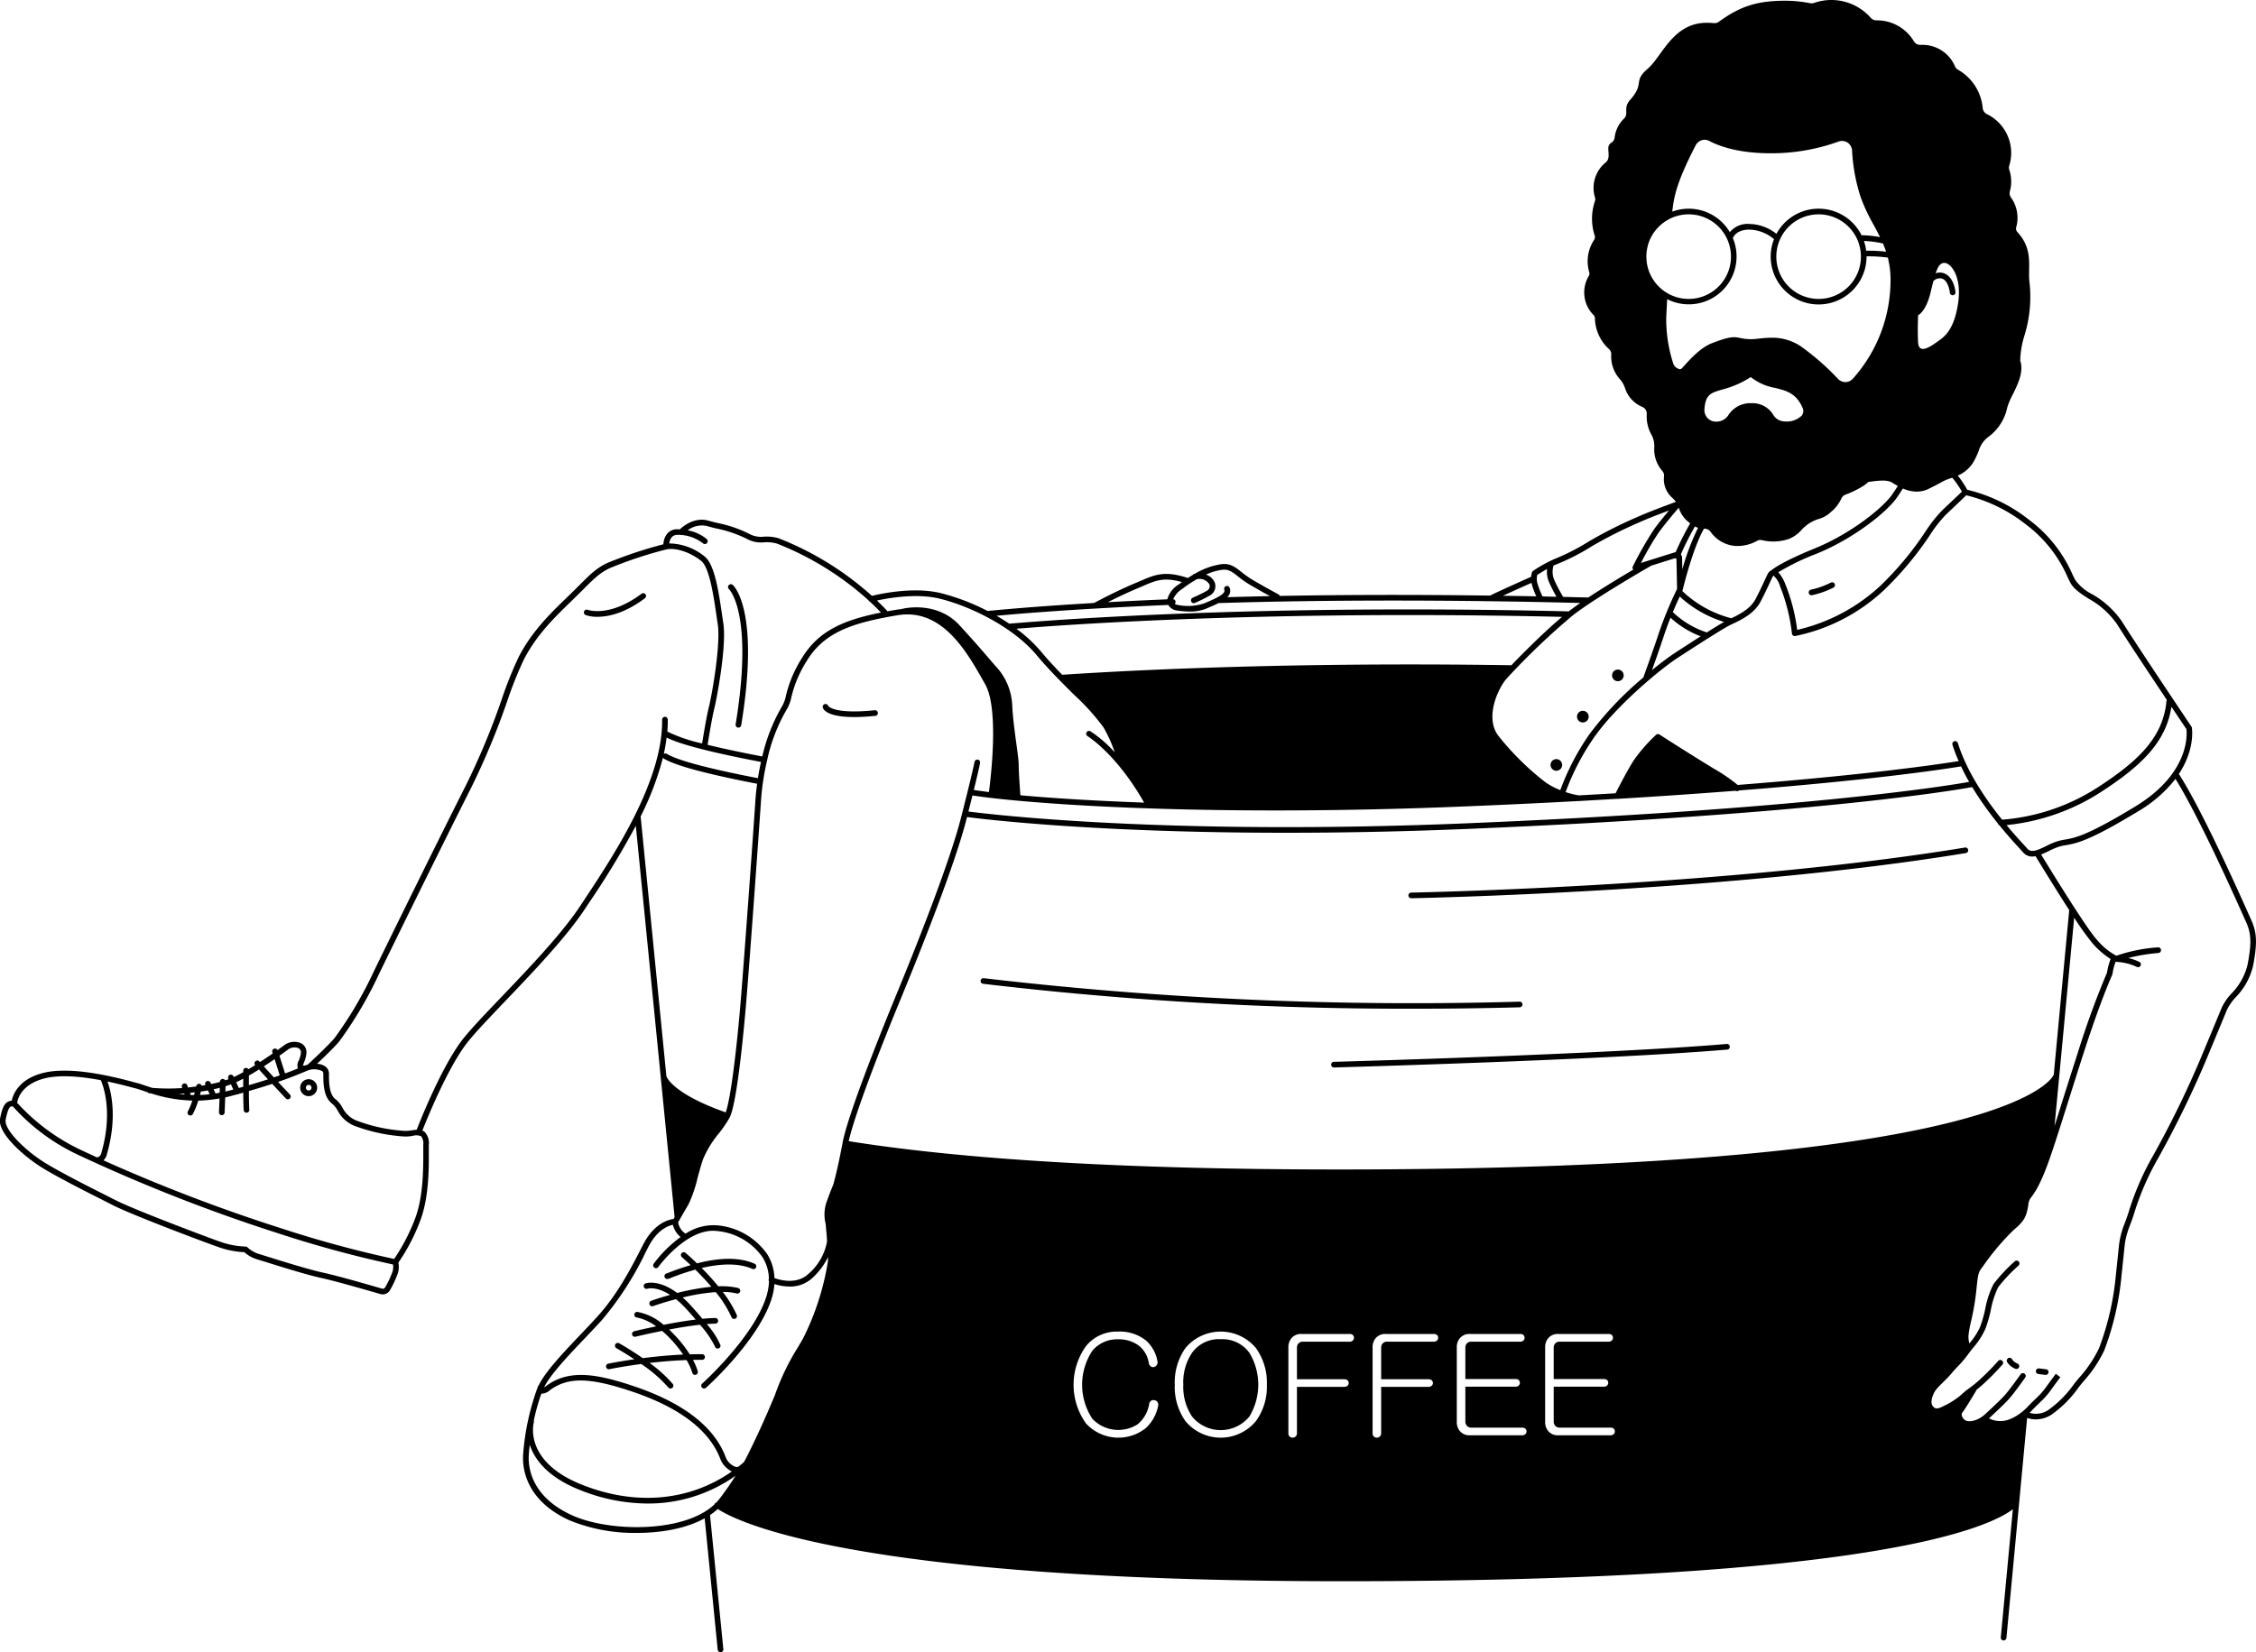 <svg xmlns="http://www.w3.org/2000/svg" width="400" height="293" viewBox="0 0 400 293">
  <defs>
    <style>
      .cls-1 {
        fill-rule: evenodd;
      }
    </style>
  </defs>
  <path id="Coffee_man.svg" class="cls-1" d="M1113.49,7790.24a11.959,11.959,0,0,1-3.08,5.61,8.611,8.611,0,0,0-1.59,2.3c-0.01.02-1.32,3.22-3.93,9.46a179.988,179.988,0,0,1-8.19,16.69,48.318,48.318,0,0,0-4.2,9.53c-0.23.8-.51,1.57-0.79,2.31a15.66,15.66,0,0,0-.93,3.19c-0.1.83-.1,0.83-0.15,1.33s-0.15,1.53-.46,4.39a50.344,50.344,0,0,1-3.09,13.46,22.86,22.86,0,0,1-3.73,5.53c-0.21.25-.38,0.46-0.52,0.63-0.1.13-.23,0.28-0.36,0.47a19.867,19.867,0,0,1-4.76,4.75,5.173,5.173,0,0,1-2.75.82,4.616,4.616,0,0,1-1.54-.26l-3.67,39.01a0.507,0.507,0,0,1-.5.45h-0.05a0.5,0.5,0,0,1-.45-0.54l2.14-22.73c-4.26,3.25-24.77,12.77-118.719,12.77-87.614,0-107.89-10.8-110.906-12.81a13.1,13.1,0,0,1-1.374,1.08l2.361,23.77a0.51,0.51,0,0,1-.451.55h-0.05a0.507,0.507,0,0,1-.5-0.45l-2.313-23.3c-3.245,1.8-7.635,2.59-11.98,2.59a30.386,30.386,0,0,1-11.984-2.23c-7.8-3.55-8.353-9.27-8.229-11.57a44.054,44.054,0,0,1,2.543-11.91c0.013-.03.036-0.07,0.051-0.1s0-.06.009-0.08a0.5,0.5,0,0,1,.146-0.24c1.2-2.48,4.322-5.77,7.366-8.97,1.076-1.13,2.148-2.26,3.131-3.35,3.5-3.86,5.97-8.65,7.6-11.82l0.511-.99c1.909-3.66,4.452-4.3,5.319-4.41,0.055-.1.121-0.21,0.2-0.36a0.376,0.376,0,0,1-.02-0.07l-2.449-24.7a0.138,0.138,0,0,1,0-.02s0-.01,0-0.01l-4.419-44.57a152.468,152.468,0,0,1-8.406,13.82l-0.643.97c-3.3,5-9.263,11.24-14.051,16.25-2.827,2.96-5.268,5.51-6.694,7.3-3.586,4.49-7.522,14.36-8.051,15.72a1.551,1.551,0,0,1,.423.25,2.884,2.884,0,0,1,.72,2.3l0,0.87c0.013,3.22.034,8.09-1.368,12.13a34.679,34.679,0,0,1-4.027,7.86,4.093,4.093,0,0,1-.054,1.77,18.348,18.348,0,0,1-1.408,3.07,1.487,1.487,0,0,1-1.315.79,1.6,1.6,0,0,1-.429-0.06c-1.747-.51-7.666-2.23-10.475-2.85-2.613-.57-7.084-1.97-9.754-2.81-0.822-.25-1.44-0.45-1.722-0.53a5.868,5.868,0,0,1-2.153-1.23,15.788,15.788,0,0,1-4.217-.78c-2.141-.71-15.678-5.81-19.036-7.53-0.617-.31-1.324-0.67-2.088-1.06-3.207-1.62-7.6-3.84-10.392-5.54-3.347-2.04-8.072-6.23-7.584-8.77,0.41-2.13.854-2.73,1.439-3.02a1.48,1.48,0,0,1,.629-0.16c0.24-1.14,1.278-3.91,5.744-4.97,5.151-1.22,13.146.93,16.157,1.74l0.38,0.1c0.4,0.1.882,0.27,1.444,0.46l1.184,0.39a35.34,35.34,0,0,0,5.325.03l-0.055-.15a0.5,0.5,0,1,1,.948-0.33l0.129,0.38c0.458-.05.94-0.11,1.456-0.17,0.012-.05.02-0.09,0.021-0.09a0.5,0.5,0,0,1,.6-0.38,0.5,0.5,0,0,1,.357.33c0.215-.03.435-0.07,0.655-0.11l-0.012-.03a0.5,0.5,0,0,1,.248-0.66,0.511,0.511,0,0,1,.665.25l0.114,0.25c0.519-.11,1.04-0.23,1.558-0.37,0-.04,0-0.06,0-0.06a0.5,0.5,0,0,1,.931-0.23c0.2-.06.4-0.13,0.6-0.2l-0.047-.1a0.5,0.5,0,0,1,.915-0.41l0.058,0.12,0.148-.06c0.491-.23,1-0.5,1.527-0.79,0-.14,0-0.24,0-0.26a0.5,0.5,0,0,1,.5-0.5h0.006a0.511,0.511,0,0,1,.409.24c0.4-.24.805-0.48,1.2-0.73a0.5,0.5,0,0,1,.771-0.64c0.024,0.03.055,0.06,0.081,0.09,0.815-.53,1.587-1.05,2.261-1.52l-0.071-.22a0.5,0.5,0,0,1,.327-0.63,0.489,0.489,0,0,1,.59.25c0.467-.33.855-0.61,1.128-0.81a2.958,2.958,0,0,1,3.043-.41,1.8,1.8,0,0,1,.967,1.72,5.355,5.355,0,0,1-.435,1.68,5.215,5.215,0,0,0-.193.54,0.131,0.131,0,0,0,.064.01,0.458,0.458,0,0,1,.2.04,5.921,5.921,0,0,1,.577-0.18c0.008-.01.011-0.02,0.02-0.03,0.036-.03,3.55-3.26,4.768-4.72a69.961,69.961,0,0,0,6.952-11.82c3.237-6.64,11.34-23.13,16.294-32.93a129.284,129.284,0,0,0,6.376-15.31,69.153,69.153,0,0,1,2.982-7.45c2.322-4.55,5.65-7.77,8.586-10.62l0.534-.51c0.644-.63,1.2-1.19,1.7-1.68,1.886-1.89,3.024-3.03,4.954-3.92a76.559,76.559,0,0,1,9.908-3.3,3.136,3.136,0,0,1,.8-2.02,2.284,2.284,0,0,1,1.782-.64c0.111,0,.213.01,0.321,0.02,0.538-.51,2.582-2.23,5-1.57,0.567,0.16,1.157.3,1.75,0.45a22.115,22.115,0,0,1,5.583,1.92,4.365,4.365,0,0,0,2.589.49,7.735,7.735,0,0,1,2.564.27,54.232,54.232,0,0,1,16.583,10.23c1.425-.35,7.345-1.67,12.209-0.49a38.73,38.73,0,0,1,8.3,3.17c0.988-.1,7.557-0.76,18.879-1.42,0.351-.19,4.021-2.17,7.528-3.61,0.328-.14.637-0.27,0.936-0.4,2.291-.99,4.124-1.77,8.16-0.42,0.286-.18.57-0.36,0.852-0.52a0.452,0.452,0,0,1,.295-0.2,0.156,0.156,0,0,1,.067-0.01,12.883,12.883,0,0,1,4.792-1.73c1.536-.16,2.4.53,3.509,1.4a16.2,16.2,0,0,0,1.969,1.39c2.405,1.41,4.556,2.56,4.577,2.57a0.477,0.477,0,0,1,.234.28c11.587-.22,24.282-0.24,37.312-0.06,0.007-.01.011-0.01,0.017-0.02,1.251-.64,6.162-2.83,7.249-3.32a3.633,3.633,0,0,1,.146-0.79,0.515,0.515,0,0,1,.191-0.25,24.517,24.517,0,0,1,3.778-2.1,38.639,38.639,0,0,0,6.122-3.13,78.467,78.467,0,0,1,8.616-4.34c2.04-.92,5.71-2.27,6.8-2.67a3.542,3.542,0,0,0-.66-0.74,4.4,4.4,0,0,1-1.43-3.84,1.236,1.236,0,0,0-.29-0.88,5.83,5.83,0,0,1-1.45-4.13,4.193,4.193,0,0,0-.5-2.33,6.617,6.617,0,0,1-.83-3.64,1.293,1.293,0,0,0-.78-1.28,5.389,5.389,0,0,1-3.03-3.2,4.552,4.552,0,0,0-1.06-1.84,6,6,0,0,1-1.423-4.24,1.257,1.257,0,0,0-.4-0.98,7.59,7.59,0,0,1-2.494-5.45,0.775,0.775,0,0,0-.232-0.57,5.677,5.677,0,0,1-.868-6.92,0.873,0.873,0,0,0,.091-0.69,6.856,6.856,0,0,1,.87-5.74,0.874,0.874,0,0,0,.1-0.75,9.648,9.648,0,0,1,.053-6.15,0.944,0.944,0,0,0,.006-0.59,5.7,5.7,0,0,1-.263-1.71,5.813,5.813,0,0,1,2.137-4.51,1.386,1.386,0,0,0,.485-0.8c0.216-1.14-.41-2.11.523-2.7a1.321,1.321,0,0,0,.593-0.94,5.566,5.566,0,0,1,1.64-3.33c0.98-.91-0.27-1.91,1.2-3.44,2.51-2.89.39-3.17,3-5.4s4.47-8.17,10.5-8.17c0.43,0,.85.02,1.28,0.06a1.292,1.292,0,0,0,.87-0.25c3.76-2.74,6.76-3.72,11.77-3.72a22.82,22.82,0,0,1,4.41.44,1.428,1.428,0,0,0,.71-0.06,9.312,9.312,0,0,1,10.03,2.65,1.363,1.363,0,0,0,1.02.45h0.07a7.615,7.615,0,0,1,6.57,3.73,1.324,1.324,0,0,0,1.21.62c0.1-.01.2-0.01,0.3-0.01a6.269,6.269,0,0,1,5.76,3.8,1.221,1.221,0,0,0,.52.6,8.74,8.74,0,0,1,4.4,6.81,1.359,1.359,0,0,0,.75,1.08,7.671,7.671,0,0,1,4.3,6.87,7.433,7.433,0,0,1-.35,2.27,1.213,1.213,0,0,0,.01.73,6.586,6.586,0,0,1,.34,2.09,6.472,6.472,0,0,1-.23,1.71,1.372,1.372,0,0,0,.2,1.13,6.153,6.153,0,0,1,1.15,3.6,6.051,6.051,0,0,1-.23,1.66,0.923,0.923,0,0,0,.22.87c2.96,3.19,1.76,6.37,2.15,9.01a23.244,23.244,0,0,1-.95,9.45,16.5,16.5,0,0,0-.71,4.36,1.036,1.036,0,0,1,.09.24c0.46,1.92-.53,3.94-1.4,5.71a13.4,13.4,0,0,0-.98,2.29,8.651,8.651,0,0,1-3.41,5.29,4.668,4.668,0,0,0-1.66,2.45,14.855,14.855,0,0,1-1,2.08,5.994,5.994,0,0,1-2.71,2.29,16.55,16.55,0,0,1,1.67,2.51,28.179,28.179,0,0,1,11.01,5.36,24.1,24.1,0,0,1,7.65,9.64c0.15,0.32.3,0.62,0.44,0.91a7.981,7.981,0,0,0,2.99,2.58,15.936,15.936,0,0,1,5.39,4.94c2.66,4.26,12.17,18.41,12.27,18.56a0.455,0.455,0,0,1,.08.19c0.04,0.23.58,3.87-2.3,8.22,2.76,4.29,7.11,13.05,12.61,25.4l0.2,0.45C1114.17,7784.38,1114.25,7786.21,1113.49,7790.24Zm-125.527,80.95a2.4,2.4,0,0,0,.563,1.61,2.2,2.2,0,0,0,1.762.73h9.252a0.792,0.792,0,0,0,.59-0.22,0.619,0.619,0,0,0,.19-0.46,0.655,0.655,0,0,0-.19-0.49,0.864,0.864,0,0,0-.59-0.19h-8.983a1.036,1.036,0,0,1-.832-0.35,1.089,1.089,0,0,1-.245-0.73v-6.18h8.885a0.779,0.779,0,0,0,.587-0.22,0.621,0.621,0,0,0,.2-0.46,0.656,0.656,0,0,0-.2-0.49,0.849,0.849,0,0,0-.587-0.19H989.48v-5.52a1.134,1.134,0,0,1,.245-0.76,1.03,1.03,0,0,1,.832-0.34h8.665a0.791,0.791,0,0,0,.563-0.22,0.646,0.646,0,0,0,.2-0.47,0.692,0.692,0,0,0-.2-0.49,0.816,0.816,0,0,0-.563-0.19h-8.934a2.2,2.2,0,0,0-1.762.73,2.442,2.442,0,0,0-.563,1.64v13.26Zm-15.665,0a2.4,2.4,0,0,0,.563,1.61,2.2,2.2,0,0,0,1.762.73h9.252a0.783,0.783,0,0,0,.588-0.22,0.624,0.624,0,0,0,.2-0.46,0.659,0.659,0,0,0-.2-0.49,0.853,0.853,0,0,0-.588-0.19h-8.983a1.036,1.036,0,0,1-.832-0.35,1.094,1.094,0,0,1-.245-0.73v-6.18H982.7a0.783,0.783,0,0,0,.588-0.22,0.624,0.624,0,0,0,.195-0.46,0.659,0.659,0,0,0-.195-0.49,0.853,0.853,0,0,0-.588-0.19h-8.885v-5.52a1.139,1.139,0,0,1,.245-0.76,1.03,1.03,0,0,1,.832-0.34h8.665a0.791,0.791,0,0,0,.563-0.22,0.647,0.647,0,0,0,.2-0.47,0.693,0.693,0,0,0-.2-0.49,0.816,0.816,0,0,0-.563-0.19h-8.934a2.2,2.2,0,0,0-1.762.73,2.442,2.442,0,0,0-.563,1.64v13.26Zm-14.931,1.98a0.773,0.773,0,0,0,.221.58,0.785,0.785,0,0,0,.538.2,0.756,0.756,0,0,0,.514-0.2,0.737,0.737,0,0,0,.245-0.58v-8.23h8.395a0.823,0.823,0,0,0,.588-0.22,0.652,0.652,0,0,0,0-.93,0.858,0.858,0,0,0-.588-0.2h-8.395v-5.56a1.134,1.134,0,0,1,.245-0.76,1.027,1.027,0,0,1,.832-0.34h8.248a0.823,0.823,0,0,0,.588-0.22,0.646,0.646,0,0,0,.2-0.47,0.692,0.692,0,0,0-.2-0.49,0.853,0.853,0,0,0-.588-0.19h-8.518a2.2,2.2,0,0,0-1.762.73,2.442,2.442,0,0,0-.563,1.64v15.24Zm-14.93,0a0.773,0.773,0,0,0,.22.58,0.787,0.787,0,0,0,.539.2,0.758,0.758,0,0,0,.514-0.2,0.736,0.736,0,0,0,.244-0.58v-8.23h8.4a0.822,0.822,0,0,0,.587-0.22,0.65,0.65,0,0,0,0-.93,0.857,0.857,0,0,0-.587-0.2h-8.4v-5.56a1.134,1.134,0,0,1,.245-0.76,1.03,1.03,0,0,1,.832-0.34h8.249a0.822,0.822,0,0,0,.587-0.22,0.647,0.647,0,0,0,.2-0.47,0.693,0.693,0,0,0-.2-0.49,0.852,0.852,0,0,0-.587-0.19h-8.518a2.2,2.2,0,0,0-1.762.73,2.442,2.442,0,0,0-.563,1.64v15.24Zm-18.235-2.13a8.122,8.122,0,0,0,12.458,0,10.325,10.325,0,0,0,1.958-6.49,10.434,10.434,0,0,0-1.958-6.52,8.158,8.158,0,0,0-12.458,0,10.618,10.618,0,0,0-1.909,6.52A10.506,10.506,0,0,0,924.2,7871.04Zm-17.647.39a7.808,7.808,0,0,0,10.622.81,7.339,7.339,0,0,0,2.154-3.86,0.91,0.91,0,0,0-.1-0.73,0.738,0.738,0,0,0-.514-0.34,0.791,0.791,0,0,0-.587.07,0.765,0.765,0,0,0-.367.56,5.923,5.923,0,0,1-2.056,3.64,6.35,6.35,0,0,1-8.029-.98,10.944,10.944,0,0,1,0-12.06,5.689,5.689,0,0,1,4.529-2.03,6.01,6.01,0,0,1,3.524.98,4.849,4.849,0,0,1,1.958,3.2,0.893,0.893,0,0,0,.367.63,0.611,0.611,0,0,0,.539.1,0.77,0.77,0,0,0,.489-0.32,0.858,0.858,0,0,0,.147-0.63,6.371,6.371,0,0,0-2.031-3.74,7.429,7.429,0,0,0-4.993-1.59,7.026,7.026,0,0,0-5.654,2.57A11.782,11.782,0,0,0,906.555,7871.43Zm44.9-45.04c119.827,0,126.6-16.59,126.647-16.75a0.435,0.435,0,0,1,.04-0.07l2.74-29.18c-2.29-3.54-4.78-7.6-5.97-9.56a3.7,3.7,0,0,1-.57.07,2.127,2.127,0,0,1-1.65-.76q-0.2-.225-0.54-0.6c-0.8-.86-2.15-2.34-3.69-4.23a0.479,0.479,0,0,1-.25-0.31,61.052,61.052,0,0,1-4.54-6.42c-2.15.4-27.2,4.83-89.519,7.42-11.827.49-22.587,0.68-32.2,0.68-34.348,0-54.13-2.48-56.494-2.79-0.038.15-.072,0.28-0.112,0.44-2.1,8.22-8.244,23.57-11.719,31.99-3.818,9.25-8.147,20.51-9.146,25.05C885.316,7824.7,914.567,7826.39,951.453,7826.39Zm126.467-14.47,0.04-.44h0Zm0.36,6.76c0.38-1.19.79-2.5,1.24-3.94,0.79-2.51,1.71-5.4,2.79-8.75a152.1,152.1,0,0,1,5.27-14.5,11.8,11.8,0,0,1,.64-2.42,14.618,14.618,0,0,1-3.19-2.77,46.174,46.174,0,0,1-3.27-4.57Zm-66.46-93.9c-0.31.68-.75,1.65-1.22,2.77a15.725,15.725,0,0,0,6.03,3.6c1.21-.77,2.28-1.42,3.05-1.86A20.483,20.483,0,0,1,1011.82,7724.78Zm0.42-6.89,0.04,2.09a42.491,42.491,0,0,1,2.79-7.38,3.542,3.542,0,0,1-.55-0.24,48.649,48.649,0,0,0-2.5,4.96A0.982,0.982,0,0,1,1012.24,7717.89Zm-2.05,10.65c-0.39.98-.78,2.02-1.12,3.04-0.76,2.31-1.62,4.73-2.17,6.27a49.357,49.357,0,0,1,4.12-3.1l0.74-.48c1.24-.8,2.55-1.65,3.77-2.43A16.724,16.724,0,0,1,1010.19,7728.54Zm-2.07,2.73a67.957,67.957,0,0,1,3.08-7.52,0.351,0.351,0,0,1,.06-0.14c0.04-.07.07-0.13,0.09-0.17l-0.11-5.36a0.2,0.2,0,0,1-.08-0.01,0.483,0.483,0,0,1-.14-0.09l-4.27,1.34a0.138,0.138,0,0,1-.04.03c-0.1.06-9.851,5.65-13.848,8.78a125.257,125.257,0,0,0-11.716,11.19c-1.487,1.66-4.008,6.97-1.421,10.24a48.75,48.75,0,0,0,8.349,8.21,13.061,13.061,0,0,0,2.572,1.35,43.492,43.492,0,0,1,5.256-10.04,60.6,60.6,0,0,1,9.458-9.93c0.01-.01,0-0.02.01-0.02C1005.38,7739.09,1006.88,7735.03,1008.12,7731.27Zm-17.159-2.88c-50.562-1.16-85.436,1.18-96.753,2.11a25.53,25.53,0,0,1,4.365,4.04c1.17,1.41,2.463,2.79,3.754,4.12,13.492-.89,41.74-2.28,79.65-1.69C984.23,7734.62,987.924,7730.95,990.961,7728.39Zm-16.81,33.6c-12.588.53-23.986,0.73-34.1,0.73-29.555,0-48.141-1.77-53.632-2.66-0.207.84-.442,1.77-0.715,2.85,3.542,0.46,34.939,4.3,88.4,2.09,59.87-2.49,85.28-6.67,89.03-7.34-0.51-.9-0.99-1.81-1.43-2.75-4.5.73-16.86,2.5-39.39,4.27a0.053,0.053,0,0,1-.02.03,0.517,0.517,0,0,1-.56.02c-6.19.48-13.14,0.97-20.89,1.43-0.03,0-.06.02-0.09,0.02a0.185,0.185,0,0,1-.07-0.02c-2.173.13-4.4,0.26-6.705,0.39-0.018,0-.035.01-0.053,0.01s-0.038-.01-0.056-0.01C987.757,7761.39,981.194,7761.7,974.151,7761.99ZM863.4,7821.63c1.054-5.55,7.934-22.37,9.3-25.69,3.464-8.39,9.588-23.7,11.674-31.86,2.13-8.33,2.411-9.95,2.414-9.96a0.507,0.507,0,0,1,.578-0.41,0.494,0.494,0,0,1,.411.57c-0.008.05-.159,0.92-1.115,4.81,0.693,0.11,1.586.23,2.678,0.37,0.3-2.21,1.837-14.71-.655-19.1l-0.327-.58c-2.923-5.17-7.32-12.98-15.2-11.68-8.071,1.35-13.029,3.03-16.112,8.1a21.035,21.035,0,0,0-2.725,6.4,6.936,6.936,0,0,1-.882,2.3,30.441,30.441,0,0,0-3.417,8.9,0.115,0.115,0,0,1,0,.02,0.41,0.41,0,0,0-.014.04,43.766,43.766,0,0,0-1.078,7.13c-0.615,9.02-1.93,27.28-2.591,35.35-0.245,3-1.541,18.1-2.978,20.86a21.988,21.988,0,0,1-1.886,2.77,18.128,18.128,0,0,0-2.845,4.66c-0.337,1.01-.642,2.13-0.937,3.21a23.078,23.078,0,0,1-1.612,4.72c-0.768,1.32-1.6,2.76-1.845,3.2a2.981,2.981,0,0,0,1.321,2.02,8.925,8.925,0,0,1,5.753-1.47,12.109,12.109,0,0,1,8.72,5.1,8.444,8.444,0,0,1,1.282,4.24c0.967,0.35,3.851,1.16,5.893-.63a9.9,9.9,0,0,0,3.434-5.85c-0.03-.58-0.067-1.19-0.1-1.53-0.032-.28-0.087-0.89-0.139-1.57a6.8,6.8,0,0,1,.255-4.18c0.271-.79.66-1.79,1.082-2.79C862.46,7826.57,863.125,7823.07,863.4,7821.63Zm-14.467-67.51c-8.71-1.66-14.337-3.11-16.741-4.32-0.119.96-.28,1.93-0.5,2.91a0.493,0.493,0,0,1,.546-0.02c1.923,1.16,7.359,2.61,16.146,4.31Q848.622,7755.485,848.932,7754.12Zm-41,121.06c-0.083.69-.15,1.35-0.181,1.92-0.113,2.09.406,7.3,7.645,10.6,6.618,3.02,19.946,3.17,25.295-1.93a0.423,0.423,0,0,1,.1-0.18,0.417,0.417,0,0,1,.234-0.15c0.179-.19.348-0.39,0.5-0.59,1.03-1.33,1.994-2.73,2.9-4.15a26.719,26.719,0,0,1-15.6,4.93,32.478,32.478,0,0,1-12.072-2.43c-5.785-2.3-7.949-5.49-8.746-7.76C807.975,7875.35,807.958,7875.27,807.929,7875.18Zm0.714-4.24a0.537,0.537,0,0,1,.007.27c-0.079.28-1.8,6.96,8.475,11.06,9.558,3.82,19.1,2.94,26.624-2.32a4.317,4.317,0,0,1-1.853-1.81,4.637,4.637,0,0,1-.207-0.48c-1.986-5.14-7.386-9.19-16.051-12.03-7.281-2.4-10.99-2.42-14.166-.08a2.231,2.231,0,0,1-1.492.6A36.174,36.174,0,0,0,808.643,7870.94Zm24.667-34.74c-0.842.17-2.77,0.88-4.314,3.84l-0.509.99a56.008,56.008,0,0,1-7.75,12.04c-0.989,1.09-2.066,2.22-3.148,3.36-2.943,3.09-5.954,6.27-7.127,8.59a3.8,3.8,0,0,0,.415-0.27c3.931-2.9,8.683-2.18,15.074-.07,8.964,2.94,14.574,7.19,16.673,12.62,0.065,0.16.111,0.29,0.152,0.37a2.991,2.991,0,0,0,1.65,1.46,1.12,1.12,0,0,0,.447-0.01c0.34-.26.678-0.53,1.008-0.82,0.087-.15.175-0.3,0.261-0.45,1.432-2.78,3.208-6.57,5.042-10.95,0.059-.14.114-0.27,0.171-0.4l0.031-.09a42.09,42.09,0,0,1,4.1-8.51q0.439-.75.874-1.5a46.615,46.615,0,0,0,4.429-13.71c0.015-.28.022-0.54,0.021-0.77a12.1,12.1,0,0,1-2.932,3.85,5.745,5.745,0,0,1-3.879,1.38,9.047,9.047,0,0,1-2.694-.44,11.393,11.393,0,0,1-.55,2.76c-2.437,7.38-11.214,15.3-11.587,15.64a0.524,0.524,0,0,1-.335.12,0.5,0.5,0,0,1-.373-0.16,0.5,0.5,0,0,1,.038-0.71c0.089-.08,8.952-8.08,11.3-15.2a10.331,10.331,0,0,0,.544-2.95,0.486,0.486,0,0,1-.022-0.44s0.007-.01.009-0.01a7.464,7.464,0,0,0-1.143-3.82,11.058,11.058,0,0,0-8-4.63c-5.317-.7-10.421,6.3-10.472,6.38a0.506,0.506,0,0,1-.7.11,0.5,0.5,0,0,1-.115-0.7,22.482,22.482,0,0,1,4.772-4.73A3.96,3.96,0,0,1,833.31,7836.2Zm-5.723-72.39,4.566,46.05c0.11,0.31,1.361,3.17,10.518,6.41,0.935-2.68,2-11.75,2.675-20.01,0.66-8.07,1.975-26.32,2.59-35.34,0.069-1.01.173-1.99,0.3-2.93-8.93-1.73-14.492-3.22-16.518-4.45a0.407,0.407,0,0,1-.174-0.19,52.579,52.579,0,0,1-3.963,10.44C827.582,7763.8,827.586,7763.8,827.587,7763.81ZM716.228,7815.2a0.763,0.763,0,0,0-.321.05c-0.139.07-.5,0.25-0.9,2.31-0.335,1.75,3.484,5.52,7.122,7.74,2.758,1.67,7.13,3.89,10.322,5.5,0.766,0.39,1.474.75,2.093,1.06,3.236,1.66,16.821,6.79,18.895,7.48a14.782,14.782,0,0,0,4.1.72,0.481,0.481,0,0,1,.354.15,5.154,5.154,0,0,0,1.872,1.12c0.287,0.08.913,0.28,1.747,0.54,2.481,0.78,7.1,2.22,9.669,2.79,2.763,0.6,8.294,2.2,10.543,2.86a0.485,0.485,0,0,0,.578-0.24,17.316,17.316,0,0,0,1.318-2.84,3.16,3.16,0,0,0,.067-1.2,201.879,201.879,0,0,1-20.115-5.45,297.45,297.45,0,0,1-36.159-14.2,36.12,36.12,0,0,1-11.142-8.39h-0.042Zm15.645-4.64c-3.256-.62-7.011-1.02-9.809-0.36-4.207,1-4.91,3.63-5.025,4.36a36,36,0,0,0,10.808,8.13c0.939,0.45,2.077.98,3.35,1.56,0.011,0,.021-0.01.033-0.01a0.879,0.879,0,0,0,.716-0.7C734.224,7815.75,732.025,7810.88,731.873,7810.56Zm14.783,2.37-0.175.01c-0.252.03-.527,0.05-0.8,0.06,0.338,0.05.684,0.08,1.041,0.11Zm1.023-.11,0.126,0.36c0.194,0.01.4,0.01,0.6,0.01q0.072-.255.133-0.48C748.24,7812.75,747.953,7812.78,747.679,7812.82Zm3.182-.45c-0.425.08-.842,0.14-1.25,0.2q-0.071.27-.163,0.6c0.559-.01,1.131-0.05,1.726-0.12Zm1.012-.2,0.339,0.74c0.241-.04.488-0.09,0.734-0.13,0.01-.31.019-0.61,0.027-0.87C752.606,7812,752.24,7812.09,751.873,7812.17Zm3.077-.88c-0.317.12-.64,0.23-0.964,0.33-0.009.27-.019,0.6-0.03,0.95,0.339-.08.679-0.16,1.028-0.25,0.132-.04.252-0.07,0.381-0.11Zm1.089-.45a1.216,1.216,0,0,0-.165.07l0.469,1.03c0.271-.07.525-0.14,0.782-0.22,0-.51,0-1.01,0-1.43C756.76,7810.48,756.4,7810.67,756.039,7810.84Zm3.888-2.19c-0.589.38-1.192,0.74-1.791,1.08,0,0.45-.006,1.05-0.007,1.71,1.29-.38,2.412-0.72,3.385-1.04C760.941,7809.78,760.385,7809.17,759.927,7808.65Zm2.763-1.83c-0.589.41-1.234,0.84-1.91,1.29,0.516,0.57,1.147,1.26,1.78,1.95,0.372-.13.714-0.24,1.04-0.36Zm4.227-1.94a1.9,1.9,0,0,0-1.9.28c-0.371.27-.876,0.64-1.468,1.06l0.994,3.14c0.95-.35,1.679-0.64,2.278-0.89a1.728,1.728,0,0,1,.166-1.43,4.544,4.544,0,0,0,.367-1.37A0.816,0.816,0,0,0,766.917,7804.88Zm1.417,4.05c-0.215.09-.45,0.19-0.714,0.29-0.948.4-2.239,0.93-4.316,1.64,1.125,1.21,2.078,2.22,2.1,2.24a0.5,0.5,0,0,1-.022.71,0.508,0.508,0,0,1-.343.14,0.486,0.486,0,0,1-.366-0.16c-0.086-.09-1.188-1.26-2.41-2.58-1.149.38-2.508,0.8-4.131,1.27,0,1.29.025,2.59,0.076,3.31a0.5,0.5,0,0,1-.465.53h-0.036a0.5,0.5,0,0,1-.5-0.46c-0.049-.69-0.07-1.89-0.077-3.1-0.255.08-.513,0.15-0.78,0.22a0.235,0.235,0,0,1-.066.05,0.5,0.5,0,0,1-.206.04,0.033,0.033,0,0,1-.028-0.01c-0.266.08-.525,0.15-0.8,0.22-0.448.13-.889,0.23-1.323,0.33-0.036,1.08-.075,2.18-0.1,2.68a0.5,0.5,0,0,1-.5.47h-0.027a0.5,0.5,0,0,1-.473-0.53c0.025-.45.061-1.43,0.094-2.43a25.958,25.958,0,0,1-3.764.38,13.928,13.928,0,0,1-.969,2.39,0.5,0.5,0,0,1-.437.25,0.534,0.534,0,0,1-.245-0.06,0.5,0.5,0,0,1-.193-0.68,11.454,11.454,0,0,0,.79-1.91,25.636,25.636,0,0,1-7.282-1.26c-0.177-.02-0.3-0.03-0.32-0.03a0.47,0.47,0,0,1-.347-0.19c-0.23-.07-0.451-0.15-0.656-0.22-0.536-.18-1-0.33-1.38-0.44l-0.383-.1c-1.052-.28-2.734-0.73-4.677-1.14,0.616,1.69,1.822,6.31-.141,13.03a2.017,2.017,0,0,1-.573.95,298.341,298.341,0,0,0,31.535,12.06,200.385,200.385,0,0,0,20.008,5.43,34.481,34.481,0,0,0,3.846-7.53c1.346-3.88,1.326-8.65,1.313-11.81l0-.87a2.215,2.215,0,0,0-.374-1.55,2.181,2.181,0,0,0-1.523-.06,10.374,10.374,0,0,1-1.278.11,30.452,30.452,0,0,1-8.7-1.78,5.765,5.765,0,0,1-3.279-2.79,4.413,4.413,0,0,0-1.029-1.28c-1.546-1.18-1.538-3.74-1.533-5.12v-0.2a0.536,0.536,0,0,0-.276-0.47A3.3,3.3,0,0,0,768.334,7808.93Zm63.833-92.5a73.33,73.33,0,0,0-10,3.3c-1.769.82-2.8,1.84-4.667,3.71-0.5.5-1.063,1.06-1.711,1.69l-0.535.52c-2.879,2.79-6.144,5.95-8.391,10.35a69.059,69.059,0,0,0-2.932,7.34,130.946,130.946,0,0,1-6.424,15.42c-4.952,9.8-13.052,26.28-16.289,32.92a70.311,70.311,0,0,1-7.083,12.02c-0.868,1.04-2.778,2.87-3.929,3.95a2.886,2.886,0,0,1,1.407.43,1.546,1.546,0,0,1,.717,1.3v0.2c0,1.21-.012,3.45,1.139,4.33a5.239,5.239,0,0,1,1.273,1.55,4.763,4.763,0,0,0,2.775,2.37,28.981,28.981,0,0,0,8.347,1.72,8.743,8.743,0,0,0,1.137-.1,6.859,6.859,0,0,1,.892-0.1c0-.02,0-0.04.009-0.06,0.176-.45,4.334-11.21,8.265-16.14,1.453-1.82,3.908-4.39,6.751-7.36,4.76-4.98,10.685-11.18,13.941-16.11l0.643-.97c5.256-7.93,14.052-21.2,13.895-32.09a0.5,0.5,0,1,1,1-.01c0.011,0.7-.015,1.41-0.073,2.13a28.179,28.179,0,0,0,6.166,2.1c0.2-1.25.774-4.77,1.191-6.43,0.556-2.22,2.135-11.15,1.578-14.72-0.077-.5-0.155-1.03-0.237-1.6-0.49-3.35-1.23-8.42-2.676-9.6C836.463,7716.96,833.806,7716.07,832.167,7716.43Zm36.07,9.26a0.509,0.509,0,0,1-.255-0.24,53.08,53.08,0,0,0-16.249-10.06,6.836,6.836,0,0,0-2.247-.22,5.238,5.238,0,0,1-3.127-.64,21.573,21.573,0,0,0-5.31-1.8c-0.6-.15-1.195-0.3-1.769-0.46a4.118,4.118,0,0,0-3.349.78,7.13,7.13,0,0,1,3.384,1.56,0.5,0.5,0,0,1,.027.71,0.511,0.511,0,0,1-.708.03,7.145,7.145,0,0,0-4.436-1.5,1.363,1.363,0,0,0-1.045.36,1.975,1.975,0,0,0-.487,1.16,10.151,10.151,0,0,1,6.312,2.35c1.748,1.43,2.461,6.31,3.034,10.23,0.081,0.56.159,1.09,0.236,1.58,0.621,3.99-1.166,13.41-1.6,15.12-0.413,1.65-1,5.29-1.187,6.43q3.909,0.96,9.7,2.07a31.257,31.257,0,0,1,3.455-8.82,6.03,6.03,0,0,0,.739-1.98,21.739,21.739,0,0,1,2.838-6.66c2.9-4.77,7.264-6.72,14-8.06C869.559,7726.95,868.905,7726.31,868.237,7725.69Zm12.35-.53c-4.065-.99-9.068-0.11-11.1.34,0.64,0.61,1.273,1.24,1.884,1.9,0.53-.1,1.07-0.19,1.628-0.28,0.3-.05.6-0.09,0.892-0.11a0.268,0.268,0,0,1,.079-0.04c0.246-.06,6.124-1.49,10.184,2.94,3.2,3.5,4.653,5.22,5.521,6.24l0.748,0.87a10.771,10.771,0,0,1,3.046,7c0.1,2.21.459,4.82,0.744,6.92,0.227,1.68.406,3,.406,3.69,0,1.25.228,4.44,0.3,5.4,5.313,0.48,12.666.97,21.942,1.3-4.89-8.62-9.982-11.75-10.033-11.79a0.492,0.492,0,0,1-.173-0.68,0.5,0.5,0,0,1,.688-0.17,21.745,21.745,0,0,1,4.308,3.73,24.658,24.658,0,0,0-1.988-4.42,40.624,40.624,0,0,0-5.307-5.87c-2.115-2.11-4.512-4.5-6.554-6.95C893.614,7730.16,885.943,7726.46,880.587,7725.16Zm36.276-2.33c-0.3.14-.619,0.27-0.952,0.41-1.992.82-4.037,1.82-5.484,2.55,3.188-.18,6.71-0.35,10.547-0.51a4.474,4.474,0,0,1,2.01-2.63c0.2-.15.391-0.28,0.587-0.42C920.427,7721.32,918.96,7721.93,916.863,7722.83Zm18.736-.14a17.639,17.639,0,0,1-2.081-1.46c-1.036-.82-1.656-1.31-2.78-1.19a9.9,9.9,0,0,0-2.915.86,2.6,2.6,0,0,1,1.533,1.34,1.882,1.882,0,0,1-.874,2.38,26.545,26.545,0,0,1-2.618,1.3,0.493,0.493,0,0,1-.2.05,0.513,0.513,0,0,1-.458-0.3,0.5,0.5,0,0,1,.255-0.66c0.019-.01,1.853-0.82,2.479-1.23a0.908,0.908,0,0,0,.493-1.15,2.05,2.05,0,0,0-2.24-.91,23.231,23.231,0,0,0-2.6,1.73,4.184,4.184,0,0,0-1.588,1.81,0.485,0.485,0,0,1,.282.83,1.483,1.483,0,0,0,.57.19,8.923,8.923,0,0,0,4.751-.32l0.509-.22c1.446-.63,3.247-1.42,2.962-2.15a0.5,0.5,0,1,1,.934-0.36,1.474,1.474,0,0,1-.415,1.67q3.689-.1,7.567-0.19C938.3,7724.24,937,7723.51,935.6,7722.69Zm-5.548,3.26c-0.491.25-1.019,0.48-1.531,0.7l-0.5.22a7.491,7.491,0,0,1-3.071.58,15.3,15.3,0,0,1-2.228-.18,2.052,2.052,0,0,1-1.577-.99c-16.114.67-26.654,1.56-30.456,1.92,0.768,0.44,1.522.91,2.256,1.4,9.979-.85,46.058-3.46,99.211-2.18a0.662,0.662,0,0,1,.093-0.08c0.555-.43,1.218-0.91,1.94-1.41C971.406,7725.35,948.694,7725.36,930.051,7725.95Zm55.537-3.37c-0.018-.08-0.027-0.15-0.04-0.22-1.06.47-3.368,1.5-5.07,2.29q2.948,0.045,5.909.1A13.68,13.68,0,0,1,985.588,7722.58Zm2.725-2.69c-0.763.43-1.463,0.88-1.761,1.08a3.228,3.228,0,0,0,.013,1.39,15.122,15.122,0,0,0,.935,2.41l2.482,0.06a26.244,26.244,0,0,1-1.366-2.68A4.532,4.532,0,0,1,988.313,7719.89Zm16.457-8.31a80.407,80.407,0,0,0-8.446,4.24,39.122,39.122,0,0,1-6.357,3.26c-0.165.06-.343,0.14-0.525,0.22a0.414,0.414,0,0,1-.009.06,3.754,3.754,0,0,0,.109,2.41,28.63,28.63,0,0,0,1.616,3.08c1.484,0.04,2.968.07,4.453,0.11,2.674-1.77,5.819-3.67,7.989-4.95-0.01-.01-0.02-0.01-0.03-0.02a0.485,0.485,0,0,1-.06-0.54,61.96,61.96,0,0,1,3.8-6.64c0.75-1.03,1.77-2.28,2.61-3.28C1008.35,7710.11,1006.15,7710.96,1004.77,7711.58Zm3.35,1.82a52.806,52.806,0,0,0-3.17,5.43l5.99-1.88c0.05-.01.1,0,0.15-0.01a51.146,51.146,0,0,1,2.59-5.13c-0.23-.18-0.48-0.38-0.76-0.64a5.4,5.4,0,0,1-1.27-2.14C1010.83,7709.99,1009.19,7711.93,1008.12,7713.4Zm1.16-55.15a3.063,3.063,0,0,0-.29.21,5.373,5.373,0,0,0-.45.35c-0.12.1-.24,0.21-0.36,0.32-0.08.08-.16,0.17-0.24,0.25a7.252,7.252,0,0,0-.62.75c-0.05.07-.11,0.14-0.15,0.21-0.1.15-.19,0.3-0.28,0.46-0.06.11-.12,0.21-0.17,0.32a4.392,4.392,0,0,0-.21.44,6.093,6.093,0,0,0-.28.75c-0.03.1-.05,0.21-0.08,0.32a6.189,6.189,0,0,0-.13.62c-0.02.1-.04,0.2-0.05,0.3a7.3,7.3,0,0,0-.06.94c0,0.27.02,0.52,0.04,0.78a7.5,7.5,0,1,0,4.05-7.44Q1009.625,7658.025,1009.28,7658.25Zm36.93,0.63a32.7,32.7,0,0,1-2.3-4.9,31.989,31.989,0,0,1-1.53-8.31,1.781,1.781,0,0,0-2.41-1.56,34.986,34.986,0,0,1-12.07,2.07c-5.52,0-8.95-1.19-10.85-2.19a1.713,1.713,0,0,0-1.33-.12,1.8,1.8,0,0,0-1.07.9c-3.53,6.85-3.83,9.19-4.14,11.68a0.2,0.2,0,0,0-.01.08,8.465,8.465,0,0,1,10.21,3.64,4.044,4.044,0,0,1,3.45-1.45,7.864,7.864,0,0,1,4.81,1.75,8.5,8.5,0,0,1,15.09.25,17.994,17.994,0,0,1,3.28.33C1046.98,7660.32,1046.6,7659.6,1046.21,7658.88Zm-17.26,5.61a7.5,7.5,0,1,0,7.5-7.48A7.5,7.5,0,0,0,1028.95,7664.49Zm18.91-2.31a17.7,17.7,0,0,0-3.38-.45,8.223,8.223,0,0,1,.4,1.73,24.829,24.829,0,0,1,3.53.18C1048.25,7663.13,1048.06,7662.65,1047.86,7662.18Zm0.86,2.5a25.313,25.313,0,0,0-3.77-.22v0.03a8.5,8.5,0,0,1-17,0,8.264,8.264,0,0,1,.59-3.07,6.935,6.935,0,0,0-4.38-1.7c-2.11,0-2.75,1.11-2.92,1.5a8.3,8.3,0,0,1,.66,3.27,8.471,8.471,0,0,1-12.31,7.56c-0.02.54-.05,1.12-0.08,1.69-0.03.66-.07,1.29-0.08,1.77a25.546,25.546,0,0,0,1.27,8.03,1.561,1.561,0,0,0,1.05.91,0.464,0.464,0,0,0,.44-0.12c0.12-.12.26-0.28,0.43-0.47,1.01-1.12,2.9-3.23,4.92-4,3.16-1.22,3.86-1.16,5.01-.92a8.689,8.689,0,0,0,2.02.21h0c0.34,0,.76-0.05,1.25-0.1a20.494,20.494,0,0,1,2.26-.16,9.1,9.1,0,0,1,5.15,1.48,44.255,44.255,0,0,1,6.63,5.79,1.818,1.818,0,0,0,1.32.6h0.01a1.757,1.757,0,0,0,1.31-.58,26.161,26.161,0,0,0,6.69-16.83A16.344,16.344,0,0,0,1048.72,7664.68Zm-32.5,26.75a2.044,2.044,0,0,0,2.15,2.34,2.51,2.51,0,0,0,2.14-1.25,4.654,4.654,0,0,1,4.08-2.02,4.28,4.28,0,0,1,3.76,1.97,2.4,2.4,0,0,0,2.06,1.26,3.8,3.8,0,0,0,3.08-1.06,1.386,1.386,0,0,0,.12-1.35c-1.16-2.62-2.89-3.04-4.88-3.53a9.659,9.659,0,0,1-4.31-1.92,17.222,17.222,0,0,1-5.03,2.2C1017.35,7688.67,1016.43,7688.94,1016.22,7691.43Zm33.46,13.28-0.18-.12c-0.9-.55-2.38-0.38-4.24-0.12a5.64,5.64,0,0,1-.88.7,17.36,17.36,0,0,1-3.17,1.55,1.318,1.318,0,0,0-.77.78,6.65,6.65,0,0,1-1.77,2.26,5.252,5.252,0,0,1-2.29,1.3,6.674,6.674,0,0,0-2.97,1.93,6.088,6.088,0,0,1-2.19,1.57,8.577,8.577,0,0,1-4.8.23,1.226,1.226,0,0,0-.88.12,7.038,7.038,0,0,1-4.04.89,5.9,5.9,0,0,1-4.21-2.5,1.311,1.311,0,0,0-.99-0.54h-0.18c-2.05,3.58-3.76,10.82-3.78,10.9a0.488,0.488,0,0,0-.03.07,0.076,0.076,0,0,1-.01.04l-0.02.04a19.721,19.721,0,0,0,8.69,4.83c1.41-.67,3.37-1.66,4.29-3.39,0.68-1.29,1.21-2.43,1.59-3.26,0.25-.55.45-0.97,0.6-1.25a1.232,1.232,0,0,1,.57-0.57c0.53-.44,2.39-1.74,7.7-3.9,6.57-2.67,12.24-7.31,13.81-9.63,0.38-.56.69-1.04,0.96-1.46C1050.18,7705.01,1049.91,7704.84,1049.68,7704.71Zm11.47-31.73c0.79-4.91-1.25-7.36-2.41-7.36-0.7,0-1.13.61-1.54,1.85a2.145,2.145,0,0,1,1.71.09c1.58,0.78,1.8,3.15,1.81,3.25a0.5,0.5,0,0,1-.46.54,0.06,0.06,0,0,1-.04.01,0.5,0.5,0,0,1-.5-0.46c-0.05-.53-0.36-2.01-1.25-2.44a1.508,1.508,0,0,0-1.68.41c-0.14.57-.3,1.19-0.47,1.92-0.83,3.51-2.23,4.11-2.23,4.11s-0.13,2.78,0,4.84,2,0.86,3.21,0S1060.36,7677.88,1061.15,7672.98Zm-1,30.74c-0.12.04-.23,0.07-0.33,0.11-0.14.04-.26,0.08-0.37,0.12a8.5,8.5,0,0,0-1.27.59c-0.44.24-1.09,0.59-2.18,1.13a4.726,4.726,0,0,1-2.15.51,6.254,6.254,0,0,1-2.46-.55c-0.28.44-.62,0.96-1.03,1.57-1.64,2.42-7.51,7.25-14.26,9.99a42.876,42.876,0,0,0-6.8,3.29,6.724,6.724,0,0,1,1.25,2.12,32.484,32.484,0,0,1,2.1,8.1,32.242,32.242,0,0,0,14.76-7.83,56.483,56.483,0,0,0,7.92-9.51,24.74,24.74,0,0,1,3.04-3.87c1.92-1.82,3.02-2.86,3.49-3.3A17.1,17.1,0,0,0,1060.15,7703.72Zm29.29,26.09a14.682,14.682,0,0,0-5.09-4.62c-1.45-.94-2.71-1.74-3.33-2.98q-0.225-.45-0.45-0.93a23.287,23.287,0,0,0-7.37-9.28,27.7,27.7,0,0,0-10.57-5.17c-0.4.39-1.5,1.43-3.56,3.39a22.628,22.628,0,0,0-2.91,3.71,58.408,58.408,0,0,1-8.06,9.66,32.507,32.507,0,0,1-15.8,8.2,0.5,0.5,0,0,1-.39-0.1,0.476,0.476,0,0,1-.19-0.35,32.4,32.4,0,0,0-2.1-8.35,3.951,3.951,0,0,0-1.16-1.9,0.435,0.435,0,0,0-.07.04,0.349,0.349,0,0,0-.06.09c-0.14.26-.33,0.67-0.57,1.19-0.39.84-.92,1.99-1.62,3.31-1.13,2.12-3.45,3.22-4.99,3.94l-0.31.15c-1.31.63-5.32,3.22-8.54,5.3l-0.74.48c-3.26,2.11-11.01,8.61-14.838,14.06a43.084,43.084,0,0,0-5.132,9.82,16.018,16.018,0,0,0,2.329.58c2.242-.12,4.414-0.25,6.531-0.37,0.48-.95,2.08-4.06,3.21-5.83a28.514,28.514,0,0,1,3.97-4.54,0.5,0.5,0,0,1,.61-0.05c0.06,0.04,5.86,3.77,9.64,6.05a30.556,30.556,0,0,1,4.22,2.89c22.13-1.74,34.46-3.48,39.18-4.23a29.017,29.017,0,0,1-1.1-2.89,0.5,0.5,0,1,1,.96-0.3c1.61,5.14,5,10.05,7.84,13.58a36.385,36.385,0,0,0,16.66-5.54c7.29-4.69,11.93-8.94,12.5-15.62a0.354,0.354,0,0,1,.03-0.11C1095.15,7738.56,1091.04,7732.39,1089.44,7729.81Zm12.22,18.49c-0.26-.39-1.29-1.92-2.66-3.97-0.97,6.49-5.65,10.72-12.81,15.33a37.779,37.779,0,0,1-16.42,5.66c1.3,1.57,2.42,2.79,3.12,3.55,0.23,0.25.42,0.46,0.55,0.61,0.71,0.79,1.73.35,3.33-.43a12.558,12.558,0,0,1,2.18-.91,11.769,11.769,0,0,1,1.23-.26c1.72-.3,3.87-0.67,12.43-5.87C1102.23,7756.15,1101.78,7749.25,1101.66,7748.3Zm10.58,34.2-0.21-.45c-5.25-11.8-9.6-20.59-12.31-24.92a23.248,23.248,0,0,1-6.59,5.73c-8.72,5.3-10.97,5.69-12.78,6.01a9.854,9.854,0,0,0-1.13.23,12.332,12.332,0,0,0-2.01.85c-0.43.2-.87,0.41-1.31,0.59,1.88,3.07,7.98,13,9.87,15.09a11.834,11.834,0,0,0,3.47,2.86,28.162,28.162,0,0,1,7.38-1.49,0.5,0.5,0,0,1,.54.46,0.509,0.509,0,0,1-.46.54,32.341,32.341,0,0,0-5.35.89,9.558,9.558,0,0,1,1.97.69,0.49,0.49,0,0,1,.21.67,0.5,0.5,0,0,1-.68.21,9.535,9.535,0,0,0-3.39-.87l-0.35-.04a10.37,10.37,0,0,0-.55,2.12,0.319,0.319,0,0,1-.03.14c-1.03,2.38-2.69,6.46-5.27,14.48-1.08,3.36-1.99,6.25-2.78,8.75-2.22,7.02-3.44,10.89-4.69,13.49a14.567,14.567,0,0,1-1.62,2.76,2.393,2.393,0,0,0-.55,1.45c-0.36,2.17-.73,2.79-2.66,4.45a42.883,42.883,0,0,0-5.33,6.32l-0.15.2c-0.71.96-.76,1.04-1.08,4.26a44.807,44.807,0,0,1-.92,5.34,19.535,19.535,0,0,0-.45,2.46,4.17,4.17,0,0,0,.15,1.46,11.789,11.789,0,0,0,1.9-2.92,22.3,22.3,0,0,0,.91-3.18,16.1,16.1,0,0,1,1.48-4.43,28.859,28.859,0,0,1,3.76-4.02,0.493,0.493,0,0,1,.7.04,0.5,0.5,0,0,1-.03.71,28.572,28.572,0,0,0-3.6,3.82,15.91,15.91,0,0,0-1.33,4.12,23.155,23.155,0,0,1-.97,3.33,13.5,13.5,0,0,1-2.11,3.26c-0.32.39-.63,0.77-0.91,1.17a19.565,19.565,0,0,1-1.93,2.27c-0.38.4-.7,0.74-0.92,1.02a20.417,20.417,0,0,1-1.45,1.54c-0.51.5-1.03,1.02-1.35,1.41-0.65.78-1.11,2.22-.72,2.85,0.3,0.48.64,0.83,1.82,0.21a14.3,14.3,0,0,0,3.14-1.94,14.417,14.417,0,0,1,1.62-1.33c0.49-.38,1.01-0.77,1.41-1.12a44.015,44.015,0,0,0,3.64-3.64,0.5,0.5,0,0,1,.84.55,44.307,44.307,0,0,1-3.83,3.85c-0.23.2-.51,0.42-0.8,0.65a0.564,0.564,0,0,1-.04.12c-0.2.33-1.94,3.26-2.44,3.88a0.651,0.651,0,0,0-.15.5,1.4,1.4,0,0,0,.57.87c0.55,0.42,2.14.29,3.61-1.05,1.64-1.52,2.48-2.32,3.31-3.19s2.93-3.83,2.95-3.86a0.5,0.5,0,0,1,.7-0.12,0.488,0.488,0,0,1,.12.69c-0.09.13-2.16,3.06-3.05,3.98-0.85.89-1.69,1.7-3.35,3.23-0.01.01-.02,0.01-0.03,0.02a4.167,4.167,0,0,0,1.97.48c1.73,0.07,3.68-1.25,4.92-2.56,0.52-.55.99-1.01,1.42-1.42a13.238,13.238,0,0,0,1.62-1.77c0.72-1,1.93-2.63,1.93-2.63l0.8,0.6s-1.2,1.61-1.91,2.61a14.291,14.291,0,0,1-1.74,1.9c-0.42.41-.88,0.85-1.39,1.39q-0.195.21-.42,0.42a3.886,3.886,0,0,0,3.33-.5,19.179,19.179,0,0,0,4.49-4.51c0.14-.19.27-0.35,0.38-0.49,0.14-.17.32-0.39,0.53-0.64a22.1,22.1,0,0,0,3.58-5.29,49.313,49.313,0,0,0,3.01-13.17c0.31-2.86.41-3.87,0.46-4.38s0.05-.51.16-1.35a16.031,16.031,0,0,1,.98-3.41c0.27-.73.55-1.48,0.77-2.25a48.755,48.755,0,0,1,4.28-9.73,175.4,175.4,0,0,0,8.14-16.6c2.61-6.23,3.92-9.43,3.92-9.43a9.752,9.752,0,0,1,1.76-2.59,11,11,0,0,0,2.87-5.14C1113.23,7786.21,1113.17,7784.59,1112.24,7782.5Zm-35.53,80.32h-0.06l-1.24-.16a0.5,0.5,0,0,1-.44-0.55,0.51,0.51,0,0,1,.56-0.44l1.24,0.15a0.5,0.5,0,0,1,.44.56A0.506,0.506,0,0,1,1076.71,7862.82Zm-5.17-1.05a0.414,0.414,0,0,1-.16-0.02,3.048,3.048,0,0,1-1.51-1.21,0.517,0.517,0,0,1,.19-0.69,0.493,0.493,0,0,1,.68.18,1.942,1.942,0,0,0,.95.77A0.5,0.5,0,0,1,1071.54,7861.77Zm-36.25-137.22a0.34,0.34,0,0,1-.1.01,0.5,0.5,0,0,1-.49-0.4,0.5,0.5,0,0,1,.39-0.59,14.628,14.628,0,0,0,3.52-1.25,0.5,0.5,0,0,1,.68.2,0.5,0.5,0,0,1-.2.68A16.019,16.019,0,0,1,1035.29,7724.55Zm-190.362,23.48h-0.082a0.51,0.51,0,0,1-.413-0.58c3.228-19.65-1.134-23.93-1.178-23.97a0.5,0.5,0,0,1,.665-0.75c0.2,0.18,4.85,4.5,1.5,24.88A0.5,0.5,0,0,1,844.928,7748.03Zm-24.982-19.65a6.055,6.055,0,0,1-2.105-.31,0.5,0.5,0,0,1-.282-0.65,0.506,0.506,0,0,1,.648-0.28c0.038,0.02,3.86,1.4,9.543-2.85a0.509,0.509,0,0,1,.7.1,0.5,0.5,0,0,1-.1.7C824.722,7727.81,821.784,7728.38,819.946,7728.38Zm-51.212,85.01a1.505,1.505,0,1,1,1.5-1.51A1.51,1.51,0,0,1,768.734,7813.39Zm0-2.01a0.506,0.506,0,0,0-.5.5,0.5,0.5,0,0,0,1,0A0.5,0.5,0,0,0,768.734,7811.38Zm71.392,35.81c-0.974-1.14-1.976-2.18-2.841-3.04a43.1,43.1,0,0,0-4.3,1.45,1.853,1.853,0,0,1-.675.21,0.5,0.5,0,0,1-.1-0.99c0.068-.02.205-0.08,0.4-0.15,1.35-.53,2.62-0.96,3.844-1.31-0.908-.87-1.531-1.4-1.551-1.42a0.493,0.493,0,0,1-.056-0.7,0.5,0.5,0,0,1,.706-0.06c0.095,0.08.911,0.78,2.025,1.86,4.242-1.09,7.672-1.08,10.22.07a0.494,0.494,0,0,1,.251.66,0.506,0.506,0,0,1-.663.25c-1.639-.74-4.427-1.22-8.972-0.16,0.926,0.94,1.961,2.05,2.949,3.25a12.627,12.627,0,0,1,3.514.3,0.5,0.5,0,1,1-.251.97,10.054,10.054,0,0,0-2.478-.27,19.489,19.489,0,0,1,2.482,4.09,0.506,0.506,0,0,1-.27.66,0.645,0.645,0,0,1-.193.04,0.509,0.509,0,0,1-.463-0.31,19.8,19.8,0,0,0-2.8-4.45,35.557,35.557,0,0,0-5.864.95,17.64,17.64,0,0,1,1.568,1.56c0.752,0.83,1.386,1.56,1.936,2.22,0.808-.08,1.581-0.13,2.278-0.14h0.008a0.5,0.5,0,0,1,.5.49,0.5,0.5,0,0,1-.493.51c-0.473.01-.992,0.04-1.529,0.08a13.974,13.974,0,0,1,2.419,3.7,0.5,0.5,0,0,1-.336.62,0.713,0.713,0,0,1-.144.02,0.5,0.5,0,0,1-.48-0.36,16.82,16.82,0,0,0-2.657-3.86c-1.772.19-3.706,0.51-5.483,0.85,0.289,0.26.58,0.54,0.879,0.86a21.771,21.771,0,0,1,2.786,3.53c0.733-.02,1.468-0.03,2.2-0.02a0.5,0.5,0,1,1-.01,1c-0.54-.01-1.081,0-1.621.01a9.6,9.6,0,0,1,.86,2.04,0.493,0.493,0,0,1-.368.6,0.5,0.5,0,0,1-.119.02,0.511,0.511,0,0,1-.487-0.38,9.968,9.968,0,0,0-1.02-2.25c-2.317.08-4.569,0.28-6.563,0.51a23.066,23.066,0,0,1,4.117,3.72,0.5,0.5,0,0,1-.078.7,0.469,0.469,0,0,1-.313.11,0.5,0.5,0,0,1-.392-0.18,24.425,24.425,0,0,0-4.8-4.16c-3.313.43-5.605,0.91-5.648,0.92s-0.07.01-.1,0.01a0.51,0.51,0,0,1-.49-0.4,0.5,0.5,0,0,1,.388-0.59c0.039-.01,1.871-0.39,4.621-0.78-1.749-1.16-3.147-1.95-3.177-1.97a0.5,0.5,0,0,1-.191-0.68,0.507,0.507,0,0,1,.683-0.19c0.145,0.08,2.034,1.15,4.18,2.64,2.108-.27,4.583-0.52,7.16-0.64a21.756,21.756,0,0,0-2.341-2.88,15.607,15.607,0,0,0-1.394-1.31c-2.65.53-4.681,1.02-4.724,1.03a0.483,0.483,0,0,1-.119.01,0.5,0.5,0,0,1-.12-0.98c0.154-.04,1.745-0.42,3.908-0.87a8.528,8.528,0,0,0-3.418-1.57,0.494,0.494,0,0,1-.45-0.54,0.5,0.5,0,0,1,.543-0.45,9.725,9.725,0,0,1,4.65,2.29c1.782-.35,3.8-0.7,5.689-0.93-0.438-.52-0.929-1.08-1.484-1.69a17.49,17.49,0,0,0-2.016-1.93c-2.31.61-4,1.21-4.04,1.23a0.5,0.5,0,0,1-.643-0.3,0.5,0.5,0,0,1,.3-0.64c0.146-.06,1.469-0.53,3.336-1.05-2.47-1.58-3.98-1.1-4-1.1a0.492,0.492,0,0,1-.639-0.3,0.5,0.5,0,0,1,.306-0.64c0.116-.04,2.3-0.75,5.6,1.7A40.9,40.9,0,0,1,840.126,7847.19ZM859.9,7744.51a0.5,0.5,0,0,1,.945-0.33c0.058,0.09,1.1,1.5,8.256.77a0.5,0.5,0,0,1,.549.45,0.5,0.5,0,0,1-.447.55c-1.456.14-2.685,0.21-3.722,0.21C860.694,7746.16,860,7744.83,859.9,7744.51Zm140.947-4.71a1.03,1.03,0,1,1,1.04-1.03A1.029,1.029,0,0,1,1000.85,7739.8Zm-6.2,7.32a1.035,1.035,0,1,1,1.034-1.04A1.04,1.04,0,0,1,994.651,7747.12Zm-4.7,8.56a1.03,1.03,0,1,1,1.033-1.03A1.031,1.031,0,0,1,989.952,7755.68Zm-101.513,36.79a653.512,653.512,0,0,0,94.992,4.16,0.5,0.5,0,1,1,.028,1c-6.2.17-12.258,0.25-18.1,0.25a637.127,637.127,0,0,1-77.053-4.42,0.5,0.5,0,0,1-.428-0.57A0.5,0.5,0,0,1,888.439,7792.47Zm62.076,14.83c0.483-.01,48.52-1.35,69.645-3.17a0.511,0.511,0,0,1,.55.46,0.5,0.5,0,0,1-.46.54c-21.159,1.82-69.224,3.16-69.708,3.17h-0.013A0.5,0.5,0,0,1,950.515,7807.3Zm13.715-29.01a0.5,0.5,0,0,1-.008-1c0.556-.01,56.1-1.08,98.178-7.99a0.484,0.484,0,0,1,.57.41,0.491,0.491,0,0,1-.41.57c-42.15,6.93-97.764,8-98.321,8.01H964.23Zm-33.787,78.2a5.9,5.9,0,0,1,5.092,2.42,10.939,10.939,0,0,1,0,11.28,6.566,6.566,0,0,1-10.183,0,9.493,9.493,0,0,1-1.542-5.64,9.368,9.368,0,0,1,1.542-5.64A5.855,5.855,0,0,1,930.443,7856.49Z" transform="translate(-714 -7619)"/>
</svg>
